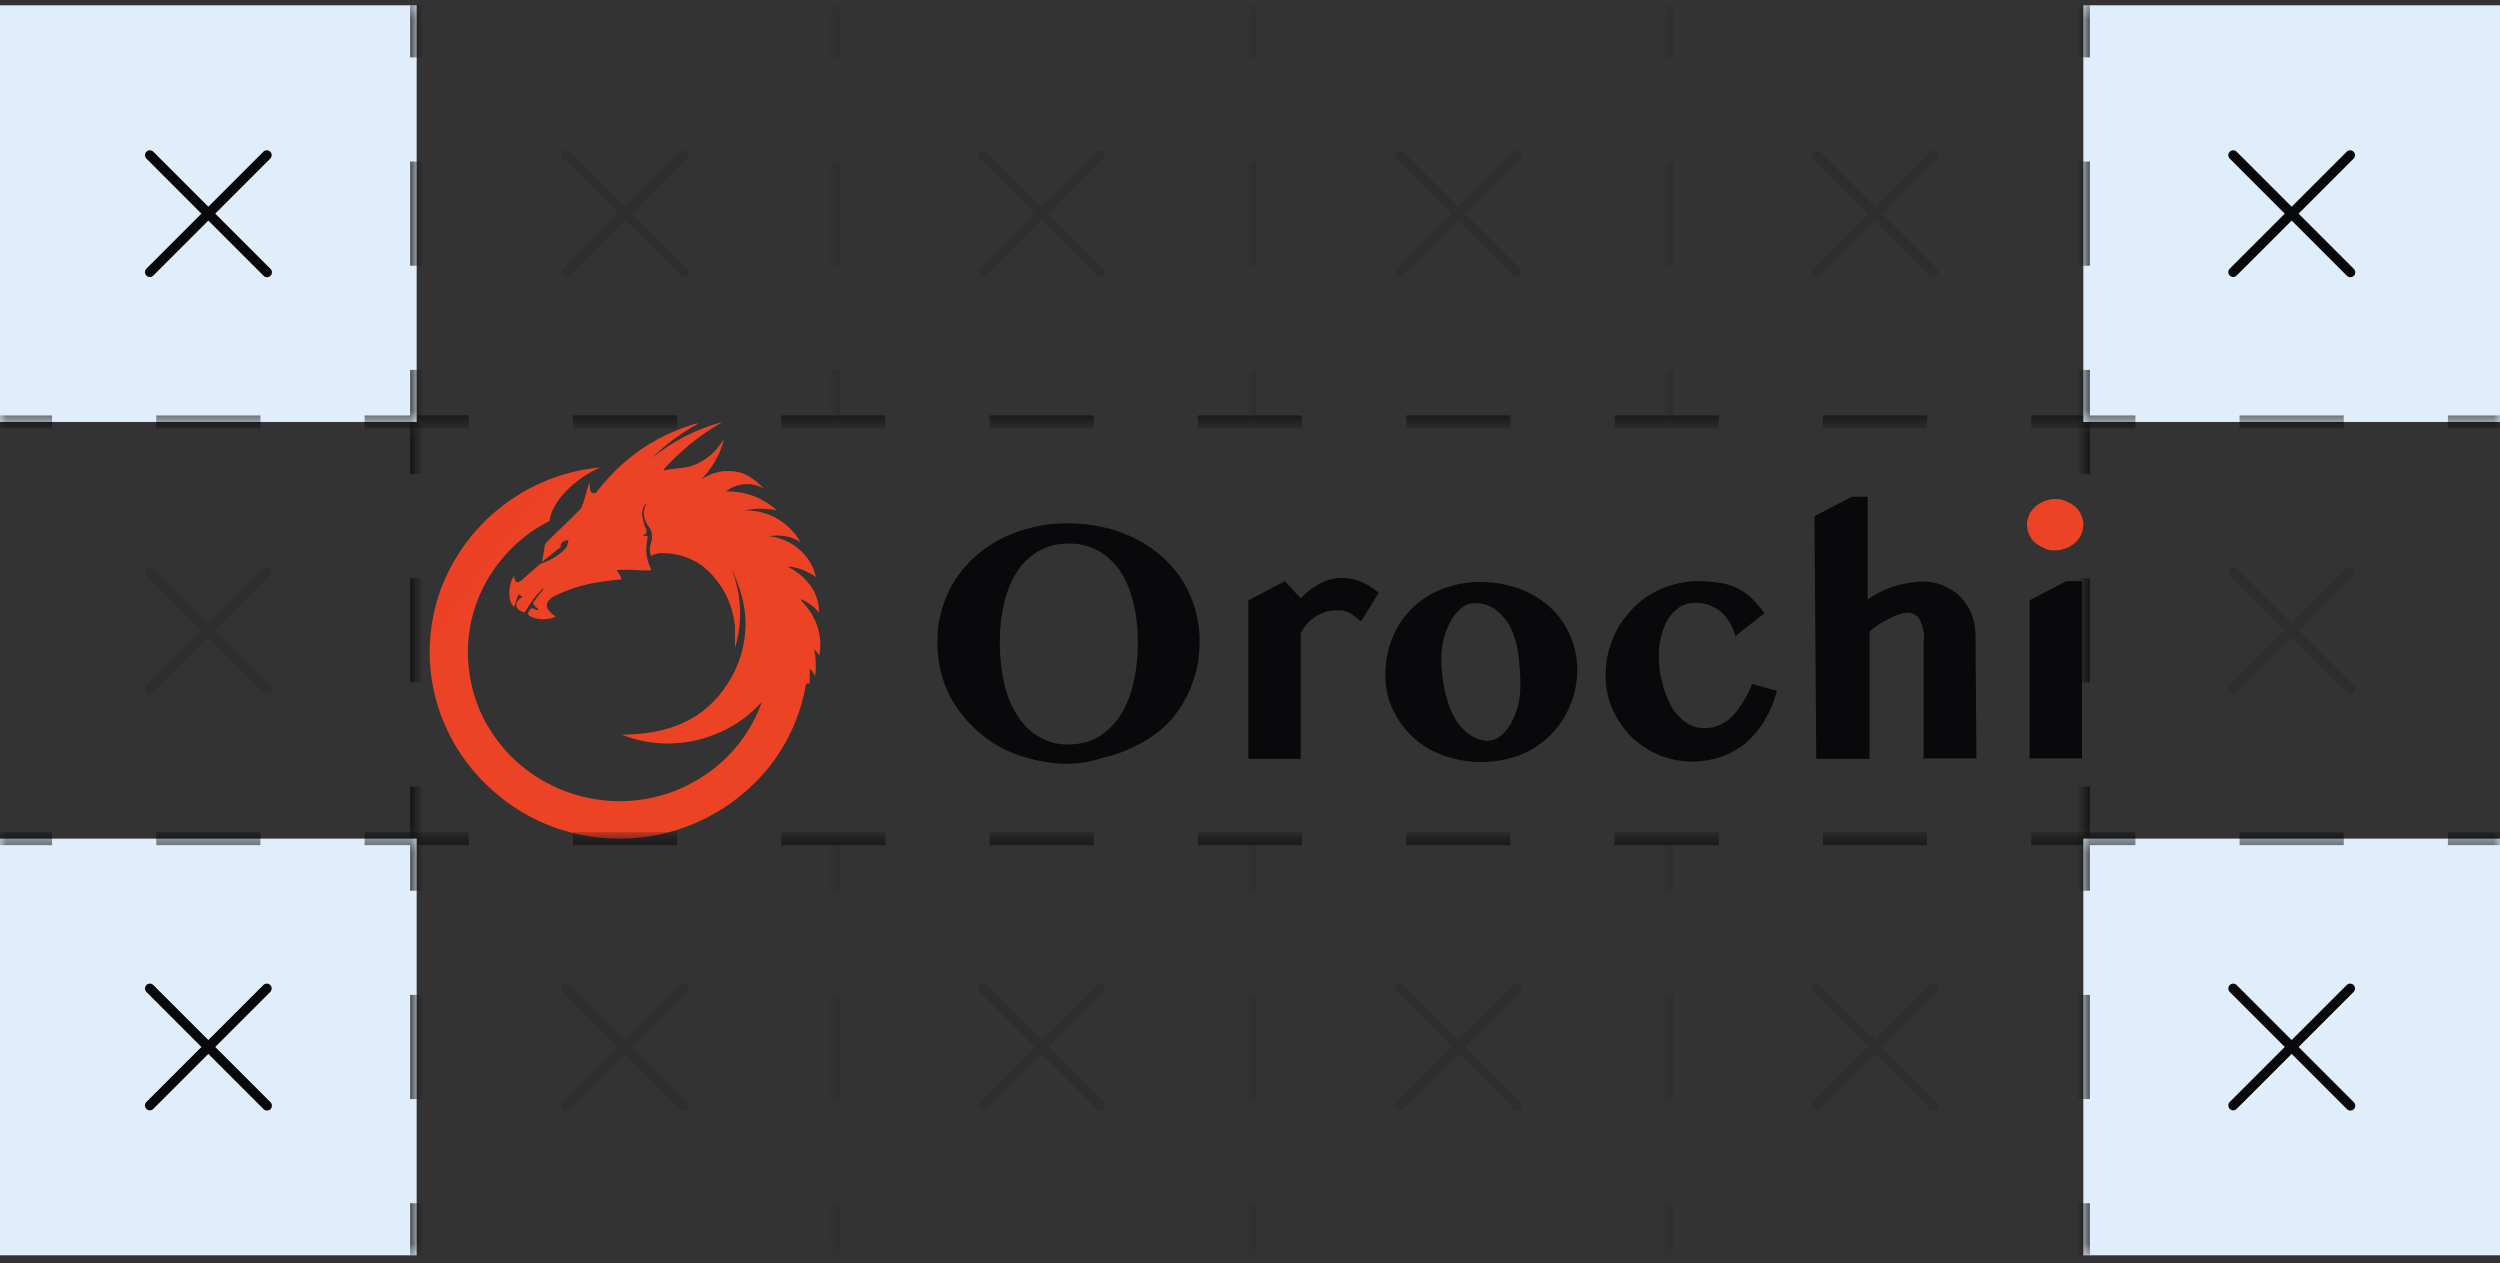 <svg width="192" height="97" viewBox="0 0 192 97" fill="none" xmlns="http://www.w3.org/2000/svg">
<rect x="0" y="0" width="192" height="97" fill="#333333" stroke="none"/>
<mask id="path-1-inside-1_12934_27839" fill="white">
<path d="M0 0.407H192V32.407H0V0.407Z"/>
</mask>
<path d="M0 32.657H4V32.157H0V32.657ZM12 32.657H20V32.157H12V32.657ZM28 32.657H36V32.157H28V32.657ZM44 32.657H52V32.157H44V32.657ZM60 32.657H68V32.157H60V32.657ZM76 32.657H84V32.157H76V32.657ZM92 32.657H100V32.157H92V32.657ZM108 32.657H116V32.157H108V32.657ZM124 32.657H132V32.157H124V32.657ZM140 32.657H148V32.157H140V32.657ZM156 32.657H164V32.157H156V32.657ZM172 32.657H180V32.157H172V32.657ZM188 32.657H192V32.157H188V32.657ZM0 32.907H4V31.907H0V32.907ZM12 32.907H20V31.907H12V32.907ZM28 32.907H36V31.907H28V32.907ZM44 32.907H52V31.907H44V32.907ZM60 32.907H68V31.907H60V32.907ZM76 32.907H84V31.907H76V32.907ZM92 32.907H100V31.907H92V32.907ZM108 32.907H116V31.907H108V32.907ZM124 32.907H132V31.907H124V32.907ZM140 32.907H148V31.907H140V32.907ZM156 32.907H164V31.907H156V32.907ZM172 32.907H180V31.907H172V32.907ZM188 32.907H192V31.907H188V32.907Z" fill="#09090B" fill-opacity="0.7" mask="url(#path-1-inside-1_12934_27839)"/>
<mask id="path-3-inside-2_12934_27839" fill="white">
<path d="M0 0.407H32V32.407H0V0.407Z"/>
</mask>
<path d="M0 0.407H32V32.407H0V0.407Z" fill="#DFEEFA"/>
<path d="M32 32.407V32.657H32.25V32.407H32ZM0 32.657H4V32.157H0V32.657ZM12 32.657H20V32.157H12V32.657ZM28 32.657H32V32.157H28V32.657ZM32.25 32.407V28.407H31.75V32.407H32.25ZM32.25 20.407V12.407H31.75V20.407H32.25ZM32.25 4.407V0.407H31.75V4.407H32.25ZM32 32.407V32.907H32.5V32.407H32ZM0 32.907H4V31.907H0V32.907ZM12 32.907H20V31.907H12V32.907ZM28 32.907H32V31.907H28V32.907ZM32.5 32.407V28.407H31.5V32.407H32.5ZM32.5 20.407V12.407H31.5V20.407H32.5ZM32.5 4.407V0.407H31.5V4.407H32.5Z" fill="#09090B" fill-opacity="0.7" mask="url(#path-3-inside-2_12934_27839)"/>
<path d="M20.765 20.642C20.802 20.677 20.831 20.718 20.852 20.764C20.872 20.81 20.883 20.86 20.884 20.91C20.885 20.96 20.876 21.01 20.857 21.057C20.838 21.104 20.81 21.146 20.774 21.182C20.739 21.217 20.696 21.245 20.65 21.264C20.603 21.283 20.553 21.292 20.503 21.291C20.452 21.291 20.403 21.28 20.357 21.259C20.311 21.239 20.269 21.209 20.235 21.172L16 16.938L11.765 21.172C11.694 21.238 11.6 21.274 11.503 21.273C11.405 21.271 11.313 21.232 11.244 21.163C11.175 21.094 11.136 21.002 11.134 20.904C11.133 20.807 11.169 20.713 11.235 20.642L15.469 16.407L11.235 12.172C11.169 12.101 11.133 12.007 11.134 11.91C11.136 11.813 11.175 11.72 11.244 11.651C11.313 11.583 11.405 11.543 11.503 11.542C11.6 11.54 11.694 11.576 11.765 11.642L16 15.877L20.235 11.642C20.306 11.576 20.4 11.54 20.497 11.542C20.594 11.543 20.687 11.583 20.756 11.651C20.824 11.72 20.864 11.813 20.866 11.91C20.867 12.007 20.831 12.101 20.765 12.172L16.53 16.407L20.765 20.642Z" fill="#09090B"/>
<mask id="path-6-inside-3_12934_27839" fill="white">
<path d="M32 0.407H64V32.407H32V0.407Z"/>
</mask>
<path d="M32 32.657H36V32.157H32V32.657ZM44 32.657H52V32.157H44V32.657ZM60 32.657H64V32.157H60V32.657ZM32 32.907H36V31.907H32V32.907ZM44 32.907H52V31.907H44V32.907ZM60 32.907H64V31.907H60V32.907Z" fill="#09090B" fill-opacity="0.1" mask="url(#path-6-inside-3_12934_27839)"/>
<path d="M52.765 20.642C52.802 20.677 52.831 20.718 52.852 20.764C52.872 20.81 52.883 20.86 52.884 20.91C52.885 20.96 52.876 21.01 52.857 21.057C52.838 21.104 52.81 21.146 52.774 21.182C52.739 21.217 52.696 21.245 52.65 21.264C52.603 21.283 52.553 21.292 52.503 21.291C52.452 21.291 52.403 21.28 52.357 21.259C52.311 21.239 52.269 21.209 52.235 21.172L48 16.938L43.765 21.172C43.694 21.238 43.6 21.274 43.503 21.273C43.406 21.271 43.313 21.232 43.244 21.163C43.175 21.094 43.136 21.002 43.134 20.904C43.133 20.807 43.169 20.713 43.235 20.642L47.469 16.407L43.235 12.172C43.169 12.101 43.133 12.007 43.134 11.91C43.136 11.813 43.175 11.72 43.244 11.651C43.313 11.583 43.406 11.543 43.503 11.542C43.6 11.54 43.694 11.576 43.765 11.642L48 15.877L52.235 11.642C52.306 11.576 52.4 11.54 52.497 11.542C52.594 11.543 52.687 11.583 52.756 11.651C52.824 11.72 52.864 11.813 52.865 11.91C52.867 12.007 52.831 12.101 52.765 12.172L48.531 16.407L52.765 20.642Z" fill="#09090B" fill-opacity="0.1"/>
<mask id="path-9-inside-4_12934_27839" fill="white">
<path d="M64 0.407H96V32.407H64V0.407Z"/>
</mask>
<path d="M64 32.407H63.75V32.657H64V32.407ZM63.75 0.407V4.407H64.25V0.407H63.75ZM63.75 12.407V20.407H64.25V12.407H63.75ZM63.75 28.407V32.407H64.25V28.407H63.75ZM64 32.657H68V32.157H64V32.657ZM76 32.657H84V32.157H76V32.657ZM92 32.657H96V32.157H92V32.657ZM64 32.407H63.5V32.907H64V32.407ZM63.5 0.407V4.407H64.5V0.407H63.5ZM63.5 12.407V20.407H64.5V12.407H63.5ZM63.5 28.407V32.407H64.5V28.407H63.5ZM64 32.907H68V31.907H64V32.907ZM76 32.907H84V31.907H76V32.907ZM92 32.907H96V31.907H92V32.907Z" fill="#09090B" fill-opacity="0.1" mask="url(#path-9-inside-4_12934_27839)"/>
<path d="M84.765 20.642C84.802 20.677 84.831 20.718 84.852 20.764C84.872 20.81 84.883 20.86 84.884 20.91C84.885 20.96 84.876 21.01 84.857 21.057C84.838 21.104 84.81 21.146 84.774 21.182C84.739 21.217 84.696 21.245 84.65 21.264C84.603 21.283 84.553 21.292 84.503 21.291C84.452 21.291 84.403 21.28 84.357 21.259C84.311 21.239 84.269 21.209 84.235 21.172L80 16.938L75.765 21.172C75.694 21.238 75.6 21.274 75.503 21.273C75.406 21.271 75.313 21.232 75.244 21.163C75.175 21.094 75.136 21.002 75.134 20.904C75.133 20.807 75.169 20.713 75.235 20.642L79.469 16.407L75.235 12.172C75.169 12.101 75.133 12.007 75.134 11.91C75.136 11.813 75.175 11.72 75.244 11.651C75.313 11.583 75.406 11.543 75.503 11.542C75.6 11.54 75.694 11.576 75.765 11.642L80 15.877L84.235 11.642C84.306 11.576 84.4 11.54 84.497 11.542C84.594 11.543 84.687 11.583 84.756 11.651C84.824 11.72 84.864 11.813 84.865 11.91C84.867 12.007 84.831 12.101 84.765 12.172L80.531 16.407L84.765 20.642Z" fill="#09090B" fill-opacity="0.1"/>
<mask id="path-12-inside-5_12934_27839" fill="white">
<path d="M96 0.407H128V32.407H96V0.407Z"/>
</mask>
<path d="M96 32.407H95.75V32.657H96V32.407ZM95.75 0.407V4.407H96.25V0.407H95.75ZM95.75 12.407V20.407H96.25V12.407H95.75ZM95.75 28.407V32.407H96.25V28.407H95.75ZM96 32.657H100V32.157H96V32.657ZM108 32.657H116V32.157H108V32.657ZM124 32.657H128V32.157H124V32.657ZM96 32.407H95.5V32.907H96V32.407ZM95.5 0.407V4.407H96.5V0.407H95.5ZM95.5 12.407V20.407H96.5V12.407H95.5ZM95.5 28.407V32.407H96.5V28.407H95.5ZM96 32.907H100V31.907H96V32.907ZM108 32.907H116V31.907H108V32.907ZM124 32.907H128V31.907H124V32.907Z" fill="#09090B" fill-opacity="0.1" mask="url(#path-12-inside-5_12934_27839)"/>
<path d="M116.765 20.642C116.802 20.677 116.831 20.718 116.852 20.764C116.872 20.81 116.883 20.86 116.884 20.91C116.885 20.96 116.876 21.01 116.857 21.057C116.838 21.104 116.81 21.146 116.774 21.182C116.739 21.217 116.696 21.245 116.65 21.264C116.603 21.283 116.553 21.292 116.503 21.291C116.452 21.291 116.403 21.28 116.357 21.259C116.311 21.239 116.269 21.209 116.235 21.172L112 16.938L107.765 21.172C107.694 21.238 107.6 21.274 107.503 21.273C107.406 21.271 107.313 21.232 107.244 21.163C107.175 21.094 107.136 21.002 107.134 20.904C107.133 20.807 107.169 20.713 107.235 20.642L111.469 16.407L107.235 12.172C107.169 12.101 107.133 12.007 107.134 11.91C107.136 11.813 107.175 11.72 107.244 11.651C107.313 11.583 107.406 11.543 107.503 11.542C107.6 11.54 107.694 11.576 107.765 11.642L112 15.877L116.235 11.642C116.306 11.576 116.4 11.54 116.497 11.542C116.594 11.543 116.687 11.583 116.756 11.651C116.824 11.72 116.864 11.813 116.866 11.91C116.867 12.007 116.831 12.101 116.765 12.172L112.531 16.407L116.765 20.642Z" fill="#09090B" fill-opacity="0.1"/>
<mask id="path-15-inside-6_12934_27839" fill="white">
<path d="M128 0.407H160V32.407H128V0.407Z"/>
</mask>
<path d="M128 32.407H127.75V32.657H128V32.407ZM127.75 0.407V4.407H128.25V0.407H127.75ZM127.75 12.407V20.407H128.25V12.407H127.75ZM127.75 28.407V32.407H128.25V28.407H127.75ZM128 32.657H132V32.157H128V32.657ZM140 32.657H148V32.157H140V32.657ZM156 32.657H160V32.157H156V32.657ZM128 32.407H127.5V32.907H128V32.407ZM127.5 0.407V4.407H128.5V0.407H127.5ZM127.5 12.407V20.407H128.5V12.407H127.5ZM127.5 28.407V32.407H128.5V28.407H127.5ZM128 32.907H132V31.907H128V32.907ZM140 32.907H148V31.907H140V32.907ZM156 32.907H160V31.907H156V32.907Z" fill="#09090B" fill-opacity="0.1" mask="url(#path-15-inside-6_12934_27839)"/>
<path d="M148.765 20.642C148.802 20.677 148.831 20.718 148.852 20.764C148.872 20.81 148.883 20.86 148.884 20.91C148.885 20.96 148.876 21.01 148.857 21.057C148.838 21.104 148.81 21.146 148.774 21.182C148.739 21.217 148.696 21.245 148.65 21.264C148.603 21.283 148.553 21.292 148.503 21.291C148.452 21.291 148.403 21.28 148.357 21.259C148.311 21.239 148.269 21.209 148.235 21.172L144 16.938L139.765 21.172C139.694 21.238 139.6 21.274 139.503 21.273C139.406 21.271 139.313 21.232 139.244 21.163C139.175 21.094 139.136 21.002 139.134 20.904C139.133 20.807 139.169 20.713 139.235 20.642L143.469 16.407L139.235 12.172C139.169 12.101 139.133 12.007 139.134 11.91C139.136 11.813 139.175 11.72 139.244 11.651C139.313 11.583 139.406 11.543 139.503 11.542C139.6 11.54 139.694 11.576 139.765 11.642L144 15.877L148.235 11.642C148.306 11.576 148.4 11.54 148.497 11.542C148.594 11.543 148.687 11.583 148.756 11.651C148.824 11.72 148.864 11.813 148.866 11.91C148.867 12.007 148.831 12.101 148.765 12.172L144.531 16.407L148.765 20.642Z" fill="#09090B" fill-opacity="0.1"/>
<mask id="path-18-inside-7_12934_27839" fill="white">
<path d="M160 0.407H192V32.407H160V0.407Z"/>
</mask>
<path d="M160 0.407H192V32.407H160V0.407Z" fill="#DFEEFA"/>
<path d="M160 32.407H159.75V32.657H160V32.407ZM159.75 0.407V4.407H160.25V0.407H159.75ZM159.75 12.407V20.407H160.25V12.407H159.75ZM159.75 28.407V32.407H160.25V28.407H159.75ZM160 32.657H164V32.157H160V32.657ZM172 32.657H180V32.157H172V32.657ZM188 32.657H192V32.157H188V32.657ZM160 32.407H159.5V32.907H160V32.407ZM159.5 0.407V4.407H160.5V0.407H159.5ZM159.5 12.407V20.407H160.5V12.407H159.5ZM159.5 28.407V32.407H160.5V28.407H159.5ZM160 32.907H164V31.907H160V32.907ZM172 32.907H180V31.907H172V32.907ZM188 32.907H192V31.907H188V32.907Z" fill="#09090B" fill-opacity="0.7" mask="url(#path-18-inside-7_12934_27839)"/>
<path d="M180.765 20.642C180.802 20.677 180.831 20.718 180.852 20.764C180.872 20.81 180.883 20.86 180.884 20.91C180.885 20.96 180.876 21.01 180.857 21.057C180.838 21.104 180.81 21.146 180.774 21.182C180.739 21.217 180.696 21.245 180.65 21.264C180.603 21.283 180.553 21.292 180.503 21.291C180.452 21.291 180.403 21.28 180.357 21.259C180.311 21.239 180.269 21.209 180.235 21.172L176 16.938L171.765 21.172C171.694 21.238 171.6 21.274 171.503 21.273C171.406 21.271 171.313 21.232 171.244 21.163C171.175 21.094 171.136 21.002 171.134 20.904C171.133 20.807 171.169 20.713 171.235 20.642L175.469 16.407L171.235 12.172C171.169 12.101 171.133 12.007 171.134 11.91C171.136 11.813 171.175 11.72 171.244 11.651C171.313 11.583 171.406 11.543 171.503 11.542C171.6 11.54 171.694 11.576 171.765 11.642L176 15.877L180.235 11.642C180.306 11.576 180.4 11.54 180.497 11.542C180.594 11.543 180.687 11.583 180.756 11.651C180.824 11.72 180.864 11.813 180.866 11.91C180.867 12.007 180.831 12.101 180.765 12.172L176.531 16.407L180.765 20.642Z" fill="#09090B"/>
<mask id="path-21-inside-8_12934_27839" fill="white">
<path d="M-0.001 32.407H31.999V64.407H-0.001V32.407Z"/>
</mask>
<path d="M32.249 64.407V60.407H31.749V64.407H32.249ZM32.249 52.407V44.407H31.749V52.407H32.249ZM32.249 36.407V32.407H31.749V36.407H32.249ZM32.499 64.407V60.407H31.499V64.407H32.499ZM32.499 52.407V44.407H31.499V52.407H32.499ZM32.499 36.407V32.407H31.499V36.407H32.499Z" fill="#09090B" fill-opacity="0.7" mask="url(#path-21-inside-8_12934_27839)"/>
<path d="M20.764 52.642C20.801 52.677 20.83 52.718 20.851 52.764C20.871 52.81 20.882 52.86 20.883 52.91C20.884 52.96 20.875 53.01 20.856 53.057C20.837 53.104 20.809 53.146 20.773 53.182C20.738 53.217 20.695 53.245 20.649 53.264C20.602 53.283 20.552 53.292 20.502 53.291C20.451 53.291 20.402 53.28 20.356 53.259C20.31 53.239 20.268 53.209 20.234 53.172L15.999 48.938L11.764 53.172C11.693 53.239 11.599 53.275 11.502 53.273C11.405 53.271 11.312 53.232 11.243 53.163C11.174 53.094 11.135 53.002 11.133 52.904C11.132 52.807 11.168 52.713 11.234 52.642L15.468 48.407L11.234 44.172C11.168 44.101 11.132 44.007 11.133 43.91C11.135 43.813 11.174 43.72 11.243 43.651C11.312 43.583 11.405 43.543 11.502 43.542C11.599 43.54 11.693 43.576 11.764 43.642L15.999 47.877L20.234 43.642C20.305 43.576 20.399 43.54 20.496 43.542C20.593 43.543 20.686 43.583 20.755 43.651C20.823 43.72 20.863 43.813 20.864 43.91C20.866 44.007 20.83 44.101 20.764 44.172L16.53 48.407L20.764 52.642Z" fill="#09090B" fill-opacity="0.1"/>
<g clip-path="url(#clip0_12934_27839)">
<g clip-path="url(#clip1_12934_27839)">
<path d="M62.771 48.084C62.532 47.381 62.107 46.704 61.549 46.157C61.549 46.105 61.549 46.053 61.496 46.001C62.027 46.235 62.532 46.6 62.904 47.042C62.904 46.288 62.665 45.532 62.214 44.933C61.762 44.334 61.151 43.84 60.46 43.501C60.858 43.527 61.257 43.605 61.629 43.761C62.001 43.917 62.346 44.1 62.665 44.308C62.479 43.475 62.028 42.746 61.364 42.173C60.726 41.626 59.902 41.261 59.052 41.183C59.876 41.027 60.752 41.183 61.47 41.626C61.044 40.871 60.434 40.272 59.69 39.829C58.946 39.412 58.096 39.178 57.219 39.205H57.192C58.016 39.022 58.866 39.022 59.663 39.205C59.132 38.71 58.521 38.345 57.857 38.084C57.192 37.85 56.475 37.72 55.758 37.746C56.13 37.433 56.581 37.251 57.06 37.199C57.644 37.121 58.229 37.251 58.707 37.563C57.671 36.496 56.9 36.105 55.599 36.183C54.961 36.261 54.377 36.469 53.871 36.808C54.695 35.949 55.306 34.907 55.599 33.761C55.466 33.944 55.068 34.438 54.988 34.542C54.456 35.141 53.766 35.584 52.995 35.819C52.225 36.027 51.799 35.923 51.002 36.131L50.949 36.079C52.251 34.621 53.792 33.371 55.492 32.407C53.499 32.928 51.64 33.892 50.046 35.194C51.108 34.152 52.304 33.24 53.632 32.537H53.446C53.393 32.537 53.34 32.563 53.26 32.589C51.427 33.136 49.7 34.048 48.239 35.272C47.309 36.026 46.485 36.912 45.768 37.85C45.715 37.901 45.476 37.85 45.449 37.85C45.21 37.615 45.342 36.964 45.263 37.121C45.076 37.459 44.811 38.84 44.572 39.1C43.642 40.063 42.951 40.662 41.994 41.626C41.808 41.809 41.808 42.095 41.782 42.303L41.623 43.162L42.526 42.433C42.659 42.329 42.871 42.147 43.057 42.016C43.031 41.704 43.163 41.548 43.668 41.469C43.588 41.704 43.588 41.964 43.456 42.094C43.004 42.589 42.419 42.953 41.808 43.188C41.649 43.239 41.489 43.292 41.356 43.422C40.931 43.787 40.533 44.151 40.107 44.516C39.682 44.854 39.629 44.776 39.496 44.386C39.47 44.334 39.47 44.255 39.496 44.203C38.992 44.854 38.992 46.312 39.496 46.599L39.816 45.636C40.214 45.87 40.161 45.792 39.895 46C39.789 46.104 39.709 46.209 39.656 46.339C39.63 46.495 39.683 46.677 39.789 46.807C39.948 46.912 40.108 46.99 40.294 47.042C40.453 46.807 40.559 46.573 40.719 46.365C40.878 46.13 41.038 45.922 41.197 45.713C41.356 45.531 41.543 45.375 41.702 45.193L41.755 45.245C41.596 45.427 41.436 45.609 41.276 45.818C40.851 46.442 40.825 46.286 41.329 46.781C41.356 46.807 41.382 46.833 41.382 46.859C41.249 46.859 41.143 46.833 41.037 46.781C40.824 46.625 40.718 46.781 40.639 46.911C40.532 47.041 40.506 47.224 40.718 47.328C41.17 47.562 41.701 47.614 42.206 47.511C42.366 47.485 42.526 47.432 42.685 47.355L42.472 47.199C41.728 46.626 41.888 46.078 42.764 45.688C43.853 45.167 45.049 44.829 46.244 44.672C46.722 44.594 47.227 44.542 47.732 44.49C47.732 44.386 47.679 44.307 47.652 44.255C47.466 43.812 47.121 43.787 47.652 43.761H48.476C48.476 43.761 49.937 43.839 49.937 43.812V43.787H49.99V43.682C49.99 43.656 49.964 43.656 49.964 43.63C49.698 43.084 49.592 42.485 49.645 41.912C49.671 41.729 49.697 41.521 49.724 41.339C49.777 41.13 49.645 41.13 49.485 41.156C49.22 41.208 49.592 41 49.645 40.948V40.869C49.671 40.818 49.671 40.765 49.645 40.713C49.512 40.401 49.405 40.089 49.352 39.75C49.3 39.541 49.3 39.333 49.352 39.151C49.405 38.943 49.512 38.786 49.672 38.63C49.592 38.813 49.512 38.969 49.459 39.178C49.406 39.646 49.539 40.089 49.831 40.454C49.964 40.636 50.043 40.844 50.07 41.053C50.096 41.261 50.07 41.495 49.99 41.704C49.884 42.016 49.884 42.381 49.99 42.694C50.203 42.589 50.442 42.511 50.681 42.485C51.823 42.433 52.965 42.771 53.895 43.423C55.197 44.438 56.074 45.923 56.366 47.537C56.419 47.772 56.446 47.98 56.446 48.214V49.751C57.057 47.772 56.951 45.636 56.181 43.683C56.42 44.152 56.606 44.646 56.765 45.142C57.217 46.366 57.35 47.668 57.191 48.944C57.031 50.22 56.58 51.444 55.862 52.538C54.002 55.429 51.107 56.418 47.732 56.418C49.884 57.277 52.302 57.33 54.507 56.548C56.048 56.028 57.43 55.116 58.519 53.892C57.961 55.428 57.111 56.834 55.968 58.006C54.825 59.178 53.444 60.09 51.903 60.714C50.362 61.313 48.715 61.6 47.068 61.522C45.42 61.443 43.8 61.027 42.312 60.297H42.339C40.426 59.36 38.805 57.901 37.689 56.13C36.547 54.36 35.962 52.302 35.936 50.193C35.909 48.084 36.494 46.026 37.609 44.229C38.725 42.433 40.293 40.974 42.206 40.011C42.365 38.579 44.012 36.834 46.085 35.896C43.322 36.157 40.718 37.198 38.539 38.891C36.361 40.584 34.74 42.824 33.81 45.376C32.907 47.928 32.748 50.715 33.385 53.345C34.022 55.976 35.404 58.397 37.397 60.299L37.423 60.325C39.31 62.148 41.621 63.424 44.198 64.023C46.775 64.621 49.485 64.517 52.009 63.736C54.533 62.929 56.791 61.471 58.545 59.518C60.298 57.564 61.44 55.169 61.892 52.59C61.945 52.486 61.998 52.434 62.184 52.512V51.418L62.264 51.392L62.609 51.913C62.689 51.236 62.662 50.533 62.529 49.855C62.716 50.064 62.822 50.22 62.928 50.35C63.061 49.595 63.008 48.814 62.769 48.085L62.771 48.084Z" fill="url(#paint0_linear_12934_27839)"/>
<path d="M82.084 58.662C80.733 58.662 79.417 58.419 78.134 57.969C76.956 57.553 75.882 56.895 74.947 56.029C74.046 55.198 73.284 54.193 72.764 53.084C72.245 51.906 71.967 50.624 72.002 49.308C71.967 48.061 72.245 46.848 72.73 45.705C73.215 44.562 73.977 43.557 74.912 42.726C75.848 41.895 76.922 41.271 78.1 40.855C79.382 40.405 80.698 40.163 82.05 40.197C83.401 40.197 84.717 40.405 86 40.855C87.178 41.271 88.252 41.895 89.222 42.726C90.123 43.523 90.85 44.493 91.335 45.567C91.855 46.71 92.132 47.957 92.132 49.205C92.132 50.106 92.028 50.971 91.786 51.838C91.335 53.431 90.469 54.887 89.222 55.995C88.598 56.515 87.905 56.965 87.178 57.312C86.416 57.693 85.584 58.005 84.752 58.178C83.852 58.49 82.986 58.629 82.085 58.663L82.084 58.662ZM82.084 57.172C82.881 57.172 83.678 56.999 84.371 56.583C85.029 56.167 85.618 55.613 86.034 54.954C86.519 54.192 86.831 53.361 87.038 52.494C87.281 51.455 87.385 50.416 87.385 49.342C87.385 48.268 87.281 47.264 87.038 46.258C86.831 45.427 86.519 44.595 86.034 43.868C85.618 43.245 85.03 42.69 84.371 42.309C83.678 41.928 82.881 41.72 82.084 41.755C81.287 41.72 80.491 41.928 79.797 42.309C79.139 42.69 78.55 43.21 78.134 43.868C77.649 44.596 77.338 45.427 77.13 46.258C76.887 47.263 76.784 48.302 76.784 49.342C76.784 50.381 76.888 51.455 77.13 52.494C77.303 53.361 77.649 54.192 78.134 54.954C78.55 55.612 79.104 56.201 79.797 56.583C80.49 56.999 81.287 57.206 82.084 57.172Z" fill="#09090B"/>
<path d="M104.535 47.714L104.05 47.333C103.912 47.229 103.773 47.125 103.6 47.056C103.461 46.987 103.288 46.951 103.115 46.883H102.56C102.283 46.883 102.006 46.917 101.729 47.021C101.452 47.125 101.21 47.229 100.967 47.402C100.724 47.575 100.516 47.748 100.343 47.956C100.17 48.165 99.997 48.373 99.893 48.649V58.28H95.874V46.119L98.68 44.629L99.893 45.946C100.309 45.496 100.828 45.115 101.383 44.803C101.902 44.526 102.491 44.387 103.08 44.387C103.635 44.387 104.155 44.492 104.674 44.734C105.124 44.941 105.505 45.218 105.887 45.53L104.535 47.713V47.714Z" fill="#09090B"/>
<path d="M113.75 58.522C112.746 58.522 111.741 58.349 110.805 58.003C109.939 57.691 109.142 57.206 108.484 56.582C107.826 55.959 107.306 55.231 106.925 54.4C106.544 53.569 106.371 52.668 106.406 51.767C106.406 50.797 106.579 49.826 106.96 48.926C107.307 48.095 107.827 47.333 108.485 46.674C109.143 46.05 109.94 45.531 110.806 45.219C111.742 44.873 112.747 44.664 113.751 44.7C114.755 44.7 115.76 44.873 116.696 45.219C117.562 45.531 118.359 46.016 119.051 46.639C119.709 47.229 120.23 47.991 120.576 48.788C120.957 49.619 121.131 50.52 121.131 51.421C121.131 52.39 120.957 53.326 120.576 54.192C120.23 55.059 119.709 55.821 119.051 56.479C118.359 57.137 117.597 57.657 116.696 58.003C115.76 58.35 114.755 58.523 113.751 58.523L113.75 58.522ZM114.201 56.893C114.581 56.893 114.928 56.755 115.205 56.547C115.551 56.27 115.829 55.958 116.036 55.577C116.279 55.127 116.452 54.676 116.591 54.191C116.729 53.637 116.764 53.083 116.764 52.528C116.764 51.732 116.695 50.9 116.591 50.103C116.487 49.41 116.279 48.752 115.967 48.128C115.69 47.608 115.309 47.158 114.859 46.811C114.374 46.465 113.785 46.292 113.196 46.326C112.849 46.326 112.537 46.465 112.26 46.672C111.948 46.95 111.671 47.261 111.463 47.608C111.221 48.024 111.047 48.474 110.909 48.925C110.77 49.444 110.701 49.999 110.701 50.553C110.701 51.385 110.77 52.182 110.944 52.979C111.083 53.671 111.325 54.365 111.637 54.988C111.914 55.508 112.26 55.958 112.711 56.305C113.161 56.651 113.68 56.86 114.201 56.894V56.893Z" fill="#09090B"/>
<path d="M133.287 48.858L133.079 48.269C132.94 47.957 132.767 47.679 132.56 47.402C132.317 47.09 132.005 46.813 131.624 46.64C131.208 46.397 130.723 46.294 130.204 46.294C129.788 46.294 129.373 46.398 129.026 46.605C128.679 46.848 128.368 47.125 128.159 47.472C127.882 47.888 127.709 48.338 127.605 48.789C127.466 49.274 127.397 49.793 127.397 50.313C127.397 51.041 127.466 51.734 127.674 52.461C127.813 53.085 128.055 53.709 128.367 54.263C128.644 54.748 129.025 55.164 129.475 55.476C129.891 55.788 130.411 55.926 130.93 55.926C131.346 55.926 131.761 55.822 132.143 55.649C132.524 55.476 132.835 55.233 133.113 54.921C133.424 54.609 133.667 54.229 133.909 53.847C134.152 53.431 134.394 52.981 134.567 52.53L136.473 53.05C136.265 53.846 135.953 54.609 135.537 55.302C135.157 55.96 134.671 56.515 134.117 57.034C133.562 57.484 132.904 57.865 132.246 58.108C131.518 58.351 130.756 58.489 129.994 58.489C129.093 58.489 128.192 58.316 127.361 57.969C126.564 57.623 125.871 57.138 125.247 56.549C124.658 55.925 124.173 55.232 123.827 54.435C123.481 53.639 123.308 52.772 123.308 51.871C123.308 51.248 123.377 50.59 123.55 49.966C123.724 49.377 123.966 48.788 124.243 48.234C124.555 47.715 124.936 47.23 125.351 46.779C125.767 46.329 126.252 45.948 126.772 45.636C127.291 45.325 127.88 45.082 128.469 44.909C129.059 44.736 129.717 44.631 130.34 44.631C130.929 44.631 131.553 44.666 132.142 44.77C132.592 44.839 133.043 44.977 133.459 45.186C133.84 45.394 134.221 45.636 134.533 45.948C134.879 46.294 135.225 46.676 135.503 47.091L133.286 48.858H133.287Z" fill="#09090B"/>
<path d="M147.768 49.133C147.803 48.579 147.664 48.059 147.422 47.575C147.353 47.401 147.214 47.297 147.041 47.194C146.903 47.09 146.695 47.055 146.522 47.055C146.314 47.055 146.106 47.09 145.933 47.159C145.69 47.228 145.413 47.332 145.17 47.471C144.893 47.61 144.616 47.748 144.339 47.922C144.063 48.095 143.82 48.302 143.577 48.511V58.28H139.489L139.351 39.641L142.226 38.151H143.439V46.05C144.063 45.599 144.756 45.253 145.517 45.01C146.245 44.803 146.972 44.664 147.735 44.664C148.254 44.664 148.774 44.768 149.259 44.976C149.744 45.184 150.194 45.461 150.576 45.842C150.922 46.223 151.234 46.674 151.407 47.159C151.615 47.644 151.719 48.199 151.719 48.718L151.788 58.246H147.735V49.134H147.769L147.768 49.133Z" fill="#09090B"/>
<path d="M155.671 40.263C155.671 40.02 155.74 39.778 155.844 39.536C155.948 39.293 156.121 39.085 156.294 38.912C156.502 38.739 156.745 38.6 156.987 38.496C157.264 38.392 157.542 38.323 157.818 38.323C158.095 38.323 158.407 38.357 158.685 38.496C158.927 38.6 159.17 38.739 159.377 38.912C159.585 39.085 159.723 39.293 159.828 39.536C159.932 39.778 160.001 40.02 160.001 40.298C160.001 40.575 159.932 40.817 159.828 41.06C159.723 41.303 159.55 41.511 159.377 41.684C159.17 41.857 158.927 41.995 158.685 42.1C158.407 42.204 158.13 42.273 157.818 42.273C157.541 42.273 157.229 42.238 156.987 42.1C156.744 41.995 156.502 41.857 156.294 41.684C156.087 41.511 155.948 41.303 155.844 41.06C155.74 40.852 155.671 40.575 155.671 40.263Z" fill="url(#paint1_linear_12934_27839)"/>
<path d="M155.843 46.121L158.683 44.632H159.896V58.247H155.877V46.121H155.843Z" fill="#09090B"/>
</g>
</g>
<mask id="path-33-inside-9_12934_27839" fill="white">
<path d="M160.001 32.407H192.001V64.407H160.001V32.407Z"/>
</mask>
<path d="M159.751 32.407V36.407H160.251V32.407H159.751ZM159.751 44.407V52.407H160.251V44.407H159.751ZM159.751 60.407V64.407H160.251V60.407H159.751ZM159.501 32.407V36.407H160.501V32.407H159.501ZM159.501 44.407V52.407H160.501V44.407H159.501ZM159.501 60.407V64.407H160.501V60.407H159.501Z" fill="#09090B" fill-opacity="0.7" mask="url(#path-33-inside-9_12934_27839)"/>
<path d="M180.766 52.642C180.803 52.677 180.832 52.718 180.853 52.764C180.873 52.81 180.884 52.86 180.885 52.91C180.886 52.96 180.877 53.01 180.858 53.057C180.839 53.104 180.811 53.146 180.775 53.182C180.74 53.217 180.697 53.245 180.651 53.264C180.604 53.283 180.554 53.292 180.504 53.291C180.453 53.291 180.404 53.28 180.358 53.259C180.312 53.239 180.27 53.209 180.236 53.172L176.001 48.938L171.766 53.172C171.695 53.239 171.601 53.275 171.504 53.273C171.406 53.271 171.314 53.232 171.245 53.163C171.176 53.094 171.137 53.002 171.135 52.904C171.134 52.807 171.17 52.713 171.236 52.642L175.47 48.407L171.236 44.172C171.17 44.101 171.134 44.007 171.135 43.91C171.137 43.813 171.176 43.72 171.245 43.651C171.314 43.583 171.406 43.543 171.504 43.542C171.601 43.54 171.695 43.576 171.766 43.642L176.001 47.877L180.236 43.642C180.307 43.576 180.401 43.54 180.498 43.542C180.595 43.543 180.688 43.583 180.757 43.651C180.825 43.72 180.865 43.813 180.866 43.91C180.868 44.007 180.832 44.101 180.766 44.172L176.532 48.407L180.766 52.642Z" fill="#09090B" fill-opacity="0.1"/>
<mask id="path-36-inside-10_12934_27839" fill="white">
<path d="M0 64.407H192V96.407H0V64.407Z"/>
</mask>
<path d="M192 64.157H188V64.657H192V64.157ZM180 64.157H172V64.657H180V64.157ZM164 64.157H156V64.657H164V64.157ZM148 64.157H140V64.657H148V64.157ZM132 64.157H124V64.657H132V64.157ZM116 64.157H108V64.657H116V64.157ZM100 64.157H92V64.657H100V64.157ZM84 64.157H76V64.657H84V64.157ZM68 64.157H60V64.657H68V64.157ZM52 64.157H44V64.657H52V64.157ZM36 64.157H28V64.657H36V64.157ZM20 64.157H12V64.657H20V64.157ZM4 64.157H0V64.657H4V64.157ZM192 63.907H188V64.907H192V63.907ZM180 63.907H172V64.907H180V63.907ZM164 63.907H156V64.907H164V63.907ZM148 63.907H140V64.907H148V63.907ZM132 63.907H124V64.907H132V63.907ZM116 63.907H108V64.907H116V63.907ZM100 63.907H92V64.907H100V63.907ZM84 63.907H76V64.907H84V63.907ZM68 63.907H60V64.907H68V63.907ZM52 63.907H44V64.907H52V63.907ZM36 63.907H28V64.907H36V63.907ZM20 63.907H12V64.907H20V63.907ZM4 63.907H0V64.907H4V63.907Z" fill="#09090B" fill-opacity="0.7" mask="url(#path-36-inside-10_12934_27839)"/>
<mask id="path-38-inside-11_12934_27839" fill="white">
<path d="M0 64.407H32V96.407H0V64.407Z"/>
</mask>
<path d="M0 64.407H32V96.407H0V64.407Z" fill="#DFEEFA"/>
<path d="M32 64.407H32.25V64.157H32V64.407ZM32.25 96.407V92.407H31.75V96.407H32.25ZM32.25 84.407V76.407H31.75V84.407H32.25ZM32.25 68.407V64.407H31.75V68.407H32.25ZM32 64.157H28V64.657H32V64.157ZM20 64.157H12V64.657H20V64.157ZM4 64.157H0V64.657H4V64.157ZM32 64.407H32.5V63.907H32V64.407ZM32.5 96.407V92.407H31.5V96.407H32.5ZM32.5 84.407V76.407H31.5V84.407H32.5ZM32.5 68.407V64.407H31.5V68.407H32.5ZM32 63.907H28V64.907H32V63.907ZM20 63.907H12V64.907H20V63.907ZM4 63.907H0V64.907H4V63.907Z" fill="#09090B" fill-opacity="0.7" mask="url(#path-38-inside-11_12934_27839)"/>
<path d="M20.765 84.642C20.802 84.677 20.831 84.718 20.852 84.764C20.872 84.81 20.883 84.86 20.884 84.91C20.885 84.96 20.876 85.01 20.857 85.057C20.838 85.104 20.81 85.146 20.774 85.182C20.739 85.217 20.696 85.245 20.65 85.264C20.603 85.283 20.553 85.292 20.503 85.291C20.452 85.291 20.403 85.28 20.357 85.259C20.311 85.239 20.269 85.209 20.235 85.172L16 80.938L11.765 85.172C11.694 85.239 11.6 85.275 11.503 85.273C11.405 85.271 11.313 85.232 11.244 85.163C11.175 85.094 11.136 85.002 11.134 84.904C11.133 84.807 11.169 84.713 11.235 84.642L15.469 80.407L11.235 76.172C11.169 76.101 11.133 76.007 11.134 75.91C11.136 75.813 11.175 75.72 11.244 75.651C11.313 75.583 11.405 75.543 11.503 75.542C11.6 75.54 11.694 75.576 11.765 75.642L16 79.877L20.235 75.642C20.306 75.576 20.4 75.54 20.497 75.542C20.594 75.543 20.687 75.583 20.756 75.651C20.824 75.72 20.864 75.813 20.866 75.91C20.867 76.007 20.831 76.101 20.765 76.172L16.53 80.407L20.765 84.642Z" fill="#09090B"/>
<mask id="path-41-inside-12_12934_27839" fill="white">
<path d="M32 64.407H64V96.407H32V64.407Z"/>
</mask>
<path d="M64 64.157H60V64.657H64V64.157ZM52 64.157H44V64.657H52V64.157ZM36 64.157H32V64.657H36V64.157ZM64 63.907H60V64.907H64V63.907ZM52 63.907H44V64.907H52V63.907ZM36 63.907H32V64.907H36V63.907Z" fill="#09090B" fill-opacity="0.1" mask="url(#path-41-inside-12_12934_27839)"/>
<path d="M52.765 84.642C52.802 84.677 52.831 84.718 52.852 84.764C52.872 84.81 52.883 84.86 52.884 84.91C52.885 84.96 52.876 85.01 52.857 85.057C52.838 85.104 52.81 85.146 52.774 85.182C52.739 85.217 52.696 85.245 52.65 85.264C52.603 85.283 52.553 85.292 52.503 85.291C52.452 85.291 52.403 85.28 52.357 85.259C52.311 85.239 52.269 85.209 52.235 85.172L48 80.938L43.765 85.172C43.694 85.239 43.6 85.275 43.503 85.273C43.406 85.271 43.313 85.232 43.244 85.163C43.175 85.094 43.136 85.002 43.134 84.904C43.133 84.807 43.169 84.713 43.235 84.642L47.469 80.407L43.235 76.172C43.169 76.101 43.133 76.007 43.134 75.91C43.136 75.813 43.175 75.72 43.244 75.651C43.313 75.583 43.406 75.543 43.503 75.542C43.6 75.54 43.694 75.576 43.765 75.642L48 79.877L52.235 75.642C52.306 75.576 52.4 75.54 52.497 75.542C52.594 75.543 52.687 75.583 52.756 75.651C52.824 75.72 52.864 75.813 52.865 75.91C52.867 76.007 52.831 76.101 52.765 76.172L48.531 80.407L52.765 84.642Z" fill="#09090B" fill-opacity="0.1"/>
<mask id="path-44-inside-13_12934_27839" fill="white">
<path d="M64 64.407H96V96.407H64V64.407Z"/>
</mask>
<path d="M64 64.407V64.157H63.75V64.407H64ZM63.75 64.407V68.407H64.25V64.407H63.75ZM63.75 76.407V84.407H64.25V76.407H63.75ZM63.75 92.407V96.407H64.25V92.407H63.75ZM96 64.157H92V64.657H96V64.157ZM84 64.157H76V64.657H84V64.157ZM68 64.157H64V64.657H68V64.157ZM64 64.407V63.907H63.5V64.407H64ZM63.5 64.407V68.407H64.5V64.407H63.5ZM63.5 76.407V84.407H64.5V76.407H63.5ZM63.5 92.407V96.407H64.5V92.407H63.5ZM96 63.907H92V64.907H96V63.907ZM84 63.907H76V64.907H84V63.907ZM68 63.907H64V64.907H68V63.907Z" fill="#09090B" fill-opacity="0.1" mask="url(#path-44-inside-13_12934_27839)"/>
<path d="M84.765 84.642C84.802 84.677 84.831 84.718 84.852 84.764C84.872 84.81 84.883 84.86 84.884 84.91C84.885 84.96 84.876 85.01 84.857 85.057C84.838 85.104 84.81 85.146 84.774 85.182C84.739 85.217 84.696 85.245 84.65 85.264C84.603 85.283 84.553 85.292 84.503 85.291C84.452 85.291 84.403 85.28 84.357 85.259C84.311 85.239 84.269 85.209 84.235 85.172L80 80.938L75.765 85.172C75.694 85.239 75.6 85.275 75.503 85.273C75.406 85.271 75.313 85.232 75.244 85.163C75.175 85.094 75.136 85.002 75.134 84.904C75.133 84.807 75.169 84.713 75.235 84.642L79.469 80.407L75.235 76.172C75.169 76.101 75.133 76.007 75.134 75.91C75.136 75.813 75.175 75.72 75.244 75.651C75.313 75.583 75.406 75.543 75.503 75.542C75.6 75.54 75.694 75.576 75.765 75.642L80 79.877L84.235 75.642C84.306 75.576 84.4 75.54 84.497 75.542C84.594 75.543 84.687 75.583 84.756 75.651C84.824 75.72 84.864 75.813 84.865 75.91C84.867 76.007 84.831 76.101 84.765 76.172L80.531 80.407L84.765 84.642Z" fill="#09090B" fill-opacity="0.1"/>
<mask id="path-47-inside-14_12934_27839" fill="white">
<path d="M96 64.407H128V96.407H96V64.407Z"/>
</mask>
<path d="M96 64.407V64.157H95.75V64.407H96ZM95.75 64.407V68.407H96.25V64.407H95.75ZM95.75 76.407V84.407H96.25V76.407H95.75ZM95.75 92.407V96.407H96.25V92.407H95.75ZM128 64.157H124V64.657H128V64.157ZM116 64.157H108V64.657H116V64.157ZM100 64.157H96V64.657H100V64.157ZM96 64.407V63.907H95.5V64.407H96ZM95.5 64.407V68.407H96.5V64.407H95.5ZM95.5 76.407V84.407H96.5V76.407H95.5ZM95.5 92.407V96.407H96.5V92.407H95.5ZM128 63.907H124V64.907H128V63.907ZM116 63.907H108V64.907H116V63.907ZM100 63.907H96V64.907H100V63.907Z" fill="#09090B" fill-opacity="0.1" mask="url(#path-47-inside-14_12934_27839)"/>
<path d="M116.765 84.642C116.802 84.677 116.831 84.718 116.852 84.764C116.872 84.81 116.883 84.86 116.884 84.91C116.885 84.96 116.876 85.01 116.857 85.057C116.838 85.104 116.81 85.146 116.774 85.182C116.739 85.217 116.696 85.245 116.65 85.264C116.603 85.283 116.553 85.292 116.503 85.291C116.452 85.291 116.403 85.28 116.357 85.259C116.311 85.239 116.269 85.209 116.235 85.172L112 80.938L107.765 85.172C107.694 85.239 107.6 85.275 107.503 85.273C107.406 85.271 107.313 85.232 107.244 85.163C107.175 85.094 107.136 85.002 107.134 84.904C107.133 84.807 107.169 84.713 107.235 84.642L111.469 80.407L107.235 76.172C107.169 76.101 107.133 76.007 107.134 75.91C107.136 75.813 107.175 75.72 107.244 75.651C107.313 75.583 107.406 75.543 107.503 75.542C107.6 75.54 107.694 75.576 107.765 75.642L112 79.877L116.235 75.642C116.306 75.576 116.4 75.54 116.497 75.542C116.594 75.543 116.687 75.583 116.756 75.651C116.824 75.72 116.864 75.813 116.866 75.91C116.867 76.007 116.831 76.101 116.765 76.172L112.531 80.407L116.765 84.642Z" fill="#09090B" fill-opacity="0.1"/>
<mask id="path-50-inside-15_12934_27839" fill="white">
<path d="M128 64.407H160V96.407H128V64.407Z"/>
</mask>
<path d="M128 64.407V64.157H127.75V64.407H128ZM127.75 64.407V68.407H128.25V64.407H127.75ZM127.75 76.407V84.407H128.25V76.407H127.75ZM127.75 92.407V96.407H128.25V92.407H127.75ZM160 64.157H156V64.657H160V64.157ZM148 64.157H140V64.657H148V64.157ZM132 64.157H128V64.657H132V64.157ZM128 64.407V63.907H127.5V64.407H128ZM127.5 64.407V68.407H128.5V64.407H127.5ZM127.5 76.407V84.407H128.5V76.407H127.5ZM127.5 92.407V96.407H128.5V92.407H127.5ZM160 63.907H156V64.907H160V63.907ZM148 63.907H140V64.907H148V63.907ZM132 63.907H128V64.907H132V63.907Z" fill="#09090B" fill-opacity="0.1" mask="url(#path-50-inside-15_12934_27839)"/>
<path d="M148.765 84.642C148.802 84.677 148.831 84.718 148.852 84.764C148.872 84.81 148.883 84.86 148.884 84.91C148.885 84.96 148.876 85.01 148.857 85.057C148.838 85.104 148.81 85.146 148.774 85.182C148.739 85.217 148.696 85.245 148.65 85.264C148.603 85.283 148.553 85.292 148.503 85.291C148.452 85.291 148.403 85.28 148.357 85.259C148.311 85.239 148.269 85.209 148.235 85.172L144 80.938L139.765 85.172C139.694 85.239 139.6 85.275 139.503 85.273C139.406 85.271 139.313 85.232 139.244 85.163C139.175 85.094 139.136 85.002 139.134 84.904C139.133 84.807 139.169 84.713 139.235 84.642L143.469 80.407L139.235 76.172C139.169 76.101 139.133 76.007 139.134 75.91C139.136 75.813 139.175 75.72 139.244 75.651C139.313 75.583 139.406 75.543 139.503 75.542C139.6 75.54 139.694 75.576 139.765 75.642L144 79.877L148.235 75.642C148.306 75.576 148.4 75.54 148.497 75.542C148.594 75.543 148.687 75.583 148.756 75.651C148.824 75.72 148.864 75.813 148.866 75.91C148.867 76.007 148.831 76.101 148.765 76.172L144.531 80.407L148.765 84.642Z" fill="#09090B" fill-opacity="0.1"/>
<mask id="path-53-inside-16_12934_27839" fill="white">
<path d="M160 64.407H192V96.407H160V64.407Z"/>
</mask>
<path d="M160 64.407H192V96.407H160V64.407Z" fill="#DFEEFA"/>
<path d="M160 64.407V64.157H159.75V64.407H160ZM159.75 64.407V68.407H160.25V64.407H159.75ZM159.75 76.407V84.407H160.25V76.407H159.75ZM159.75 92.407V96.407H160.25V92.407H159.75ZM192 64.157H188V64.657H192V64.157ZM180 64.157H172V64.657H180V64.157ZM164 64.157H160V64.657H164V64.157ZM160 64.407V63.907H159.5V64.407H160ZM159.5 64.407V68.407H160.5V64.407H159.5ZM159.5 76.407V84.407H160.5V76.407H159.5ZM159.5 92.407V96.407H160.5V92.407H159.5ZM192 63.907H188V64.907H192V63.907ZM180 63.907H172V64.907H180V63.907ZM164 63.907H160V64.907H164V63.907Z" fill="#09090B" fill-opacity="0.7" mask="url(#path-53-inside-16_12934_27839)"/>
<path d="M180.765 84.642C180.802 84.677 180.831 84.718 180.852 84.764C180.872 84.81 180.883 84.86 180.884 84.91C180.885 84.96 180.876 85.01 180.857 85.057C180.838 85.104 180.81 85.146 180.774 85.182C180.739 85.217 180.696 85.245 180.65 85.264C180.603 85.283 180.553 85.292 180.503 85.291C180.452 85.291 180.403 85.28 180.357 85.259C180.311 85.239 180.269 85.209 180.235 85.172L176 80.938L171.765 85.172C171.694 85.239 171.6 85.275 171.503 85.273C171.406 85.271 171.313 85.232 171.244 85.163C171.175 85.094 171.136 85.002 171.134 84.904C171.133 84.807 171.169 84.713 171.235 84.642L175.469 80.407L171.235 76.172C171.169 76.101 171.133 76.007 171.134 75.91C171.136 75.813 171.175 75.72 171.244 75.651C171.313 75.583 171.406 75.543 171.503 75.542C171.6 75.54 171.694 75.576 171.765 75.642L176 79.877L180.235 75.642C180.306 75.576 180.4 75.54 180.497 75.542C180.594 75.543 180.687 75.583 180.756 75.651C180.824 75.72 180.864 75.813 180.866 75.91C180.867 76.007 180.831 76.101 180.765 76.172L176.531 80.407L180.765 84.642Z" fill="#09090B"/>
<defs>
<linearGradient id="paint0_linear_12934_27839" x1="33.01" y1="36.856" x2="69.52" y2="64.005" gradientUnits="userSpaceOnUse">
<stop stop-color="#EC4125"/>
<stop offset="1" stop-color="#EC4424"/>
</linearGradient>
<linearGradient id="paint1_linear_12934_27839" x1="155.682" y1="40.298" x2="160.023" y2="40.298" gradientUnits="userSpaceOnUse">
<stop stop-color="#EC4125"/>
<stop offset="1" stop-color="#EC4424"/>
</linearGradient>
<clipPath id="clip0_12934_27839">
<path d="M31.999 32.407H160.001V64.407H31.999V32.407Z" fill="white"/>
</clipPath>
<clipPath id="clip1_12934_27839">
<rect width="128.002" height="32" fill="white" transform="translate(31.999 32.407)"/>
</clipPath>
</defs>
</svg>
